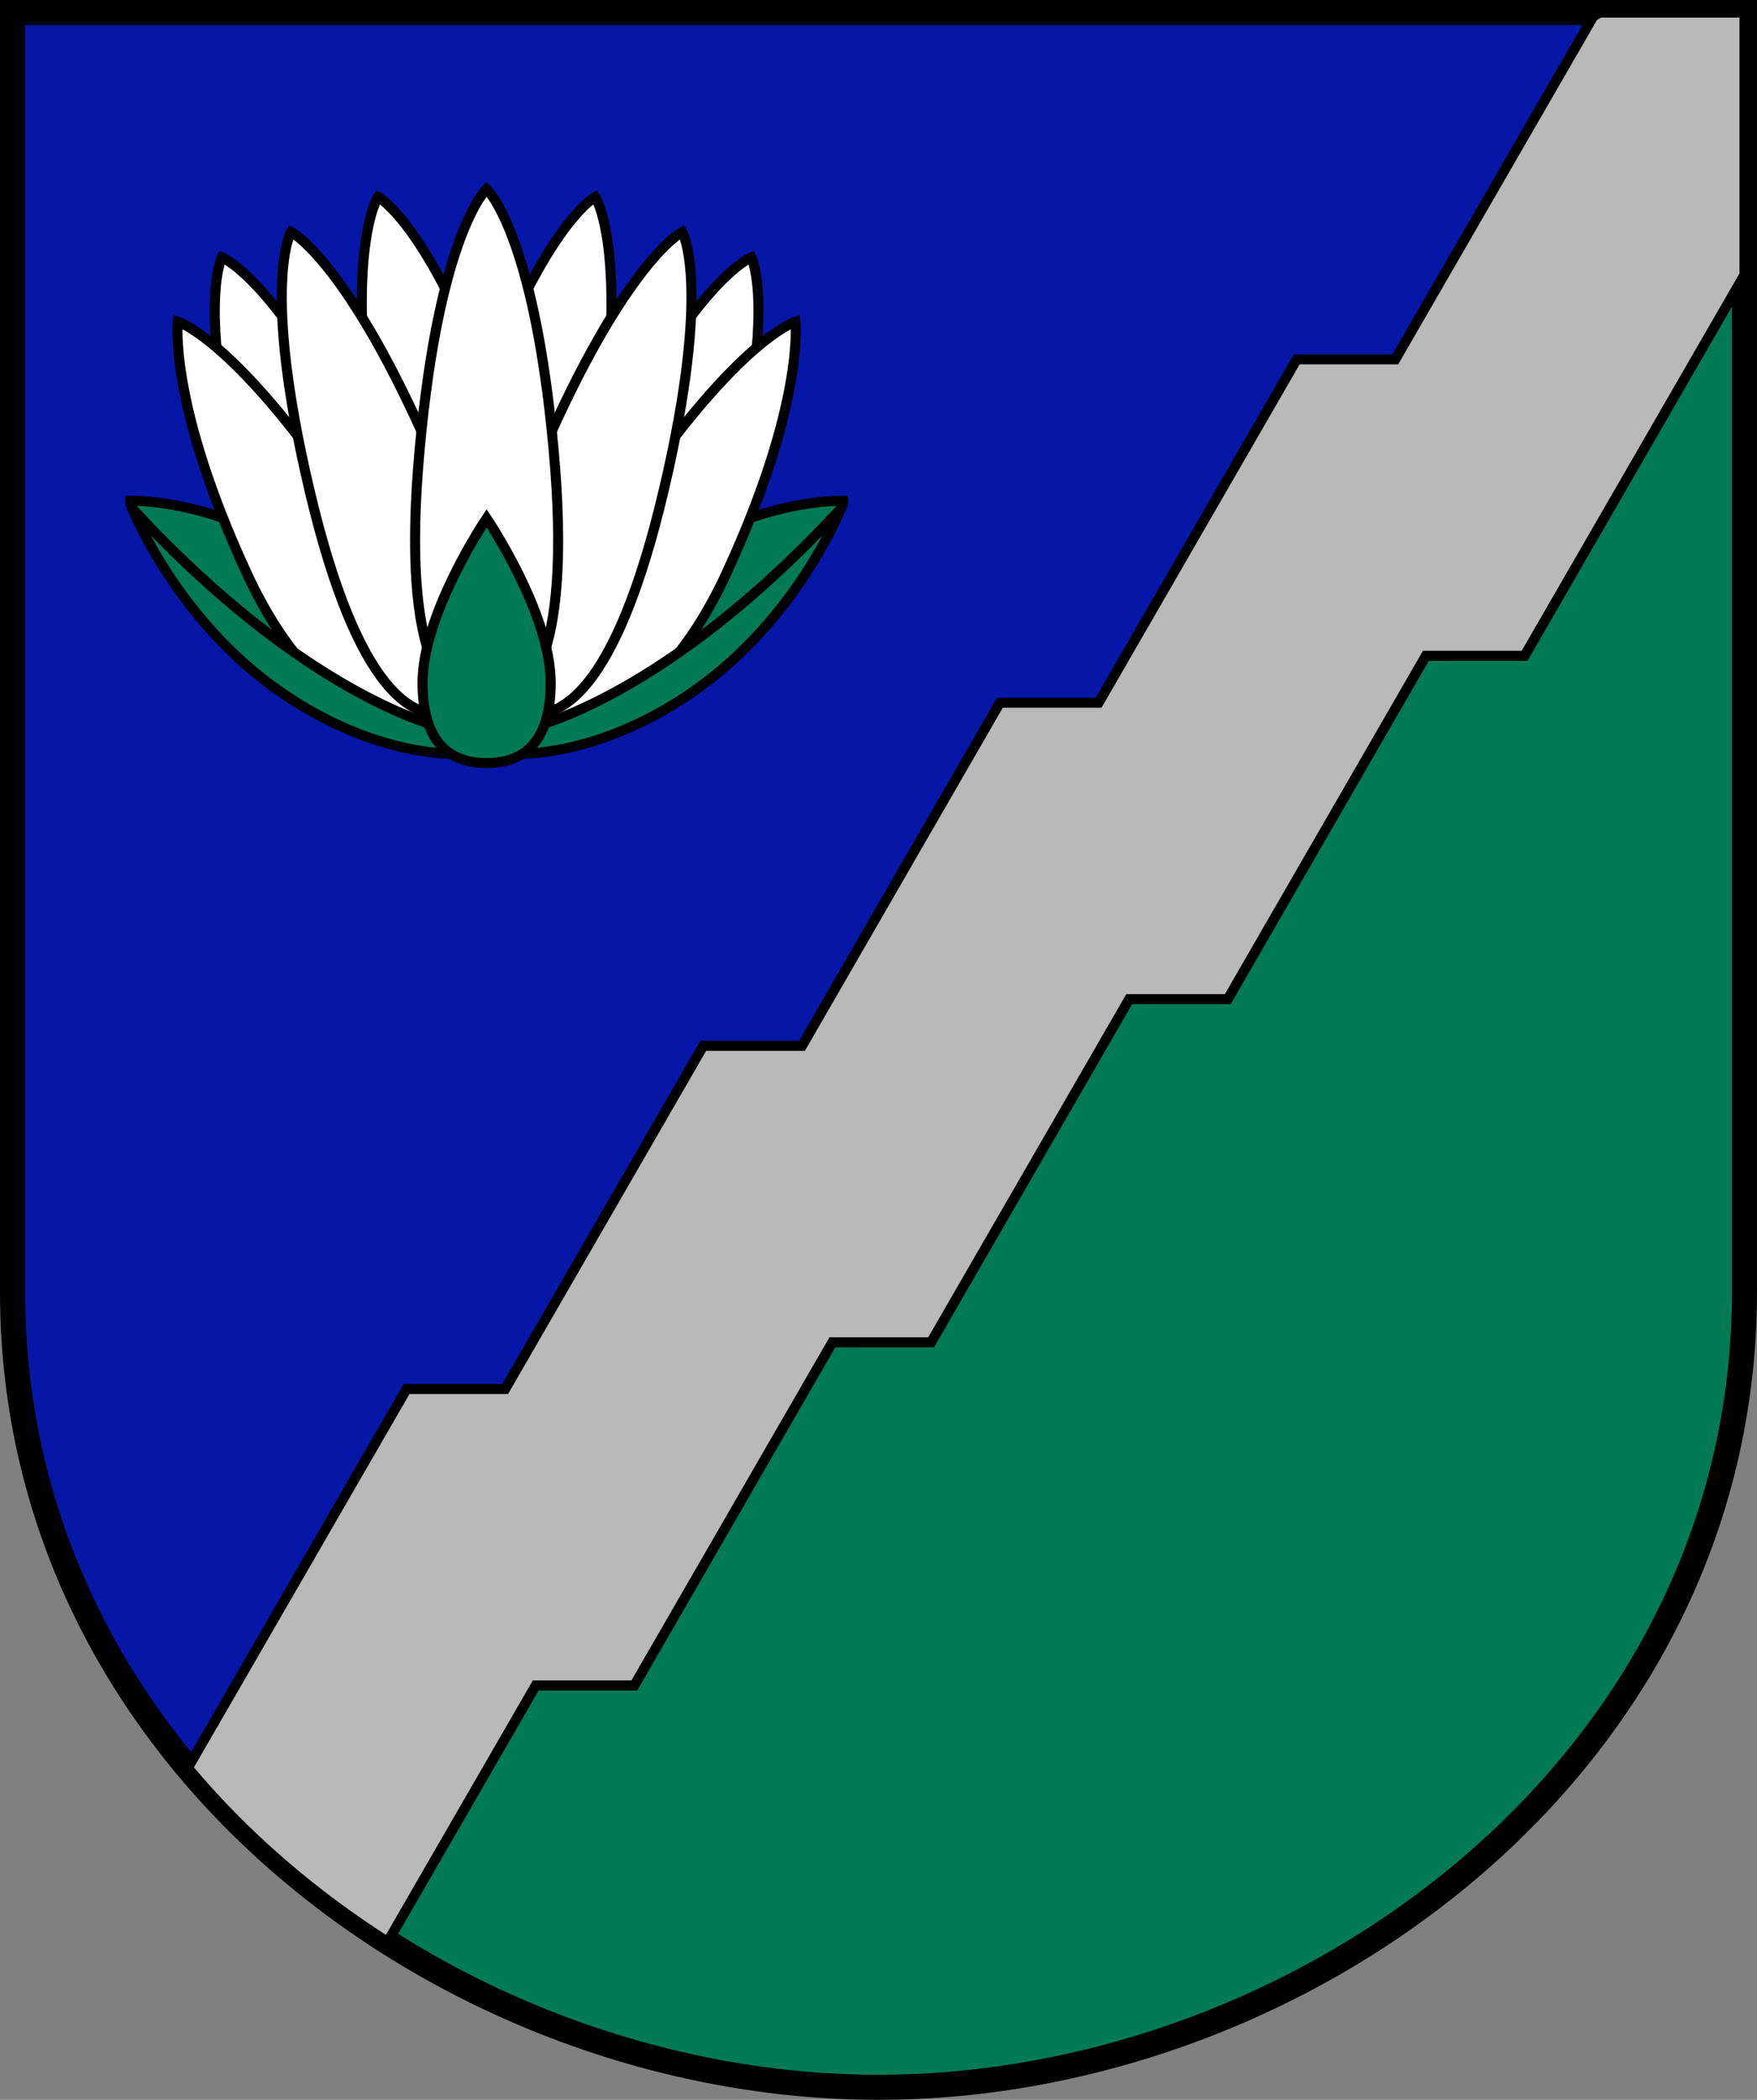 <?xml version="1.0" encoding="UTF-8" standalone="no"?>
<!-- Created with Inkscape (http://www.inkscape.org/) -->

<svg
   xmlns:dc="http://purl.org/dc/elements/1.1/"
   xmlns:cc="http://creativecommons.org/ns#"
   xmlns:rdf="http://www.w3.org/1999/02/22-rdf-syntax-ns#"
   xmlns:svg="http://www.w3.org/2000/svg"
   xmlns="http://www.w3.org/2000/svg"
   xmlns:sodipodi="http://sodipodi.sourceforge.net/DTD/sodipodi-0.dtd"
   xmlns:inkscape="http://www.inkscape.org/namespaces/inkscape"
   width="350.357"
   height="418.571"
   id="svg2"
   version="1.1"
   inkscape:version="0.48.5 r10040"
   sodipodi:docname="New document 1">
  <rect width="100%" height="100%" fill="#808080" stroke="none"/>
  <defs
     id="defs4" />
  <sodipodi:namedview
     id="base"
     pagecolor="#f6f3f1"
     bordercolor="#666666"
     borderopacity="1.0"
     inkscape:pageopacity="0"
     inkscape:pageshadow="2"
     inkscape:zoom="0.91295342"
     inkscape:cx="81.554442"
     inkscape:cy="235.26897"
     inkscape:document-units="px"
     inkscape:current-layer="g3839"
     showgrid="false"
     showborder="true"
     inkscape:window-width="1920"
     inkscape:window-height="1017"
     inkscape:window-x="-8"
     inkscape:window-y="-8"
     inkscape:window-maximized="1"
     inkscape:object-nodes="true"
     inkscape:snap-smooth-nodes="true"
     inkscape:snap-global="false"
     inkscape:showpageshadow="false"
     fit-margin-top="0"
     fit-margin-left="0"
     fit-margin-right="0"
     fit-margin-bottom="0" />
  <g
     inkscape:label="Layer 1"
     inkscape:groupmode="layer"
     id="layer1"
     transform="translate(-124.643,-128.434)">
    <path
       style="color:#000000;fill:#007955;fill-opacity:1;stroke:none;stroke-width:5;marker:none;visibility:visible;display:inline;overflow:visible;enable-background:accumulate"
       d="M 472.5,130.938 181.688,500.562 C 214.254,528.42 257.402,544.5 299.812,544.5 384.634,544.5 472.5,480.223 472.5,385.938 l 0,-255 z"
       id="path3865"
       inkscape:connector-curvature="0" />
    <path
       style="color:#000000;fill:#0616a7;fill-opacity:1;stroke:none;stroke-width:5;marker:none;visibility:visible;display:inline;overflow:visible;enable-background:accumulate"
       d="m 181.674,500.576 c -32.567,-27.857 -54.531,-67.5 -54.531,-114.643 0,-94.286 0,-255 0,-255 l 345.357,0 z"
       id="path3861"
       inkscape:connector-curvature="0"
       sodipodi:nodetypes="csccc" />
    <path
       sodipodi:nodetypes="cscscc"
       inkscape:connector-curvature="0"
       id="path3765"
       d="m 472.5,130.934 c 0,0 0,160.714 0,255 0,94.286 -87.857,158.571 -172.679,158.571 -84.821,0 -172.679,-64.286 -172.679,-158.571 0,-94.286 0,-255 0,-255 z"
       style="color:#000000;fill:none;stroke:#000000;stroke-width:5;stroke-linecap:butt;stroke-linejoin:miter;stroke-miterlimit:4;stroke-opacity:1;stroke-dasharray:none;stroke-dashoffset:0;marker:none;visibility:visible;display:inline;overflow:visible;enable-background:accumulate" />
    <path
       style="color:#000000;fill:#b9b9ba;fill-opacity:1;stroke:#000000;stroke-width:2;stroke-linecap:butt;stroke-linejoin:miter;stroke-miterlimit:4;stroke-opacity:1;stroke-dasharray:none;stroke-dashoffset:0;marker:none;visibility:visible;display:inline;overflow:visible;enable-background:accumulate"
       d="m 443.688,130.938 -1.312,0.719 -39.5,68.406 -19.656,0 -39.5,68.438 -19.688,0 -39.469,68.406 -19.688,0 -39.5,68.406 -19.656,0 -43.625,75.531 c 11.32,13.52 24.873,25.165 39.844,34.688 l 29.531,-51.125 19.656,0 39.5,-68.406 19.688,0 39.5,-68.406 19.656,0 39.5,-68.438 19.688,0 43.844,-75.938 0,-52.281 -28.812,0 z"
       id="path3786"
       inkscape:connector-curvature="0" />
    <g
       id="g3839">
      <path
         sodipodi:nodetypes="ccsccc"
         inkscape:connector-curvature="0"
         id="path3837"
         d="m 151.759,230.977 c -0.929,-1.017 -1.21,-2.178 -1.162,-2.759 0,0 13.215,-0.145 25.995,6.826 12.78,6.971 15.103,28.754 15.103,28.754 l -9.585,-1.743 c 0,0 -27.738,-22.655 -30.352,-31.078 z"
         style="color:#000000;fill:#007955;fill-opacity:1;stroke:#000000;stroke-width:2;stroke-linecap:butt;stroke-linejoin:miter;stroke-miterlimit:4;stroke-opacity:1;stroke-dasharray:none;stroke-dashoffset:0;marker:none;visibility:visible;display:inline;overflow:visible;enable-background:accumulate" />
      <path
         sodipodi:nodetypes="czccc"
         inkscape:connector-curvature="0"
         id="path3833"
         d="m 203.804,272.023 c -6.839,2.696 -18.393,-1.025 -29.459,-41.114 -11.066,-40.089 -5.456,-51.174 -5.456,-51.174 0,0 11.453,4.358 29.655,41.633 z"
         style="color:#000000;fill:#ffffff;stroke:#000000;stroke-width:2;stroke-linecap:butt;stroke-linejoin:miter;stroke-miterlimit:4;stroke-opacity:1;stroke-dasharray:none;stroke-dashoffset:0;marker:none;visibility:visible;display:inline;overflow:visible;enable-background:accumulate" />
      <path
         sodipodi:nodetypes="zczzz"
         inkscape:connector-curvature="0"
         id="path3809-1"
         d="m 173.806,242.603 c -15.593,-33.807 -13.707,-50.043 -13.707,-50.043 0,0 12.144,3.621 35.624,39.243 23.48,35.622 28.674,38.359 22.152,41.411 -6.522,3.052 -28.476,3.195 -44.069,-30.611 z"
         style="color:#000000;fill:#ffffff;stroke:#000000;stroke-width:2;stroke-linecap:butt;stroke-linejoin:miter;stroke-miterlimit:4;stroke-opacity:1;stroke-dasharray:none;stroke-dashoffset:0;marker:none;visibility:visible;display:inline;overflow:visible;enable-background:accumulate" />
      <path
         style="color:#000000;fill:#ffffff;stroke:#000000;stroke-width:2;stroke-linecap:butt;stroke-linejoin:miter;stroke-miterlimit:4;stroke-opacity:1;stroke-dasharray:none;stroke-dashoffset:0;marker:none;visibility:visible;display:inline;overflow:visible;enable-background:accumulate"
         d="m 223.846,263.446 c -7.108,1.874 -18.145,-3.18 -24.422,-44.292 -6.277,-41.112 0.598,-51.461 0.598,-51.461 0,0 10.861,5.674 24.555,44.83 z"
         id="path3831"
         inkscape:connector-curvature="0"
         sodipodi:nodetypes="czccc" />
      <path
         sodipodi:nodetypes="zczzz"
         inkscape:connector-curvature="0"
         id="path3809"
         d="m 186.347,226.125 c -9.686,-41.112 -3.669,-51.461 -3.669,-51.461 0,0 11.332,5.674 28.273,44.83 16.941,39.156 10.444,49.049 3.491,50.923 -6.953,1.874 -18.408,-3.18 -28.094,-44.292 z"
         style="color:#000000;fill:#ffffff;stroke:#000000;stroke-width:2;stroke-linecap:butt;stroke-linejoin:miter;stroke-miterlimit:4;stroke-opacity:1;stroke-dasharray:none;stroke-dashoffset:0;marker:none;visibility:visible;display:inline;overflow:visible;enable-background:accumulate" />
      <path
         sodipodi:nodetypes="csccc"
         inkscape:connector-curvature="0"
         id="path3835"
         d="m 151.033,229.815 c 0,0 8.78,22.22 29.626,36.596 20.846,14.377 37.758,12.199 37.758,12.199 l -5.809,-5.228 c 0,0 -26.721,-5.809 -61.575,-43.567 z"
         style="color:#000000;fill:#007955;fill-opacity:1;stroke:#000000;stroke-width:2;stroke-linecap:butt;stroke-linejoin:miter;stroke-miterlimit:4;stroke-opacity:1;stroke-dasharray:none;stroke-dashoffset:0;marker:none;visibility:visible;display:inline;overflow:visible;enable-background:accumulate" />
      <path
         style="color:#000000;fill:#ffffff;stroke:#000000;stroke-width:2;stroke-linecap:butt;stroke-linejoin:miter;stroke-miterlimit:4;stroke-opacity:1;stroke-dasharray:none;stroke-dashoffset:0;marker:none;visibility:visible;display:inline;overflow:visible;enable-background:accumulate"
         d="m 239.55,272.023 c 6.839,2.696 18.393,-1.025 29.459,-41.114 11.066,-40.089 5.456,-51.174 5.456,-51.174 0,0 -11.453,4.358 -29.655,41.633 z"
         id="path3853"
         inkscape:connector-curvature="0"
         sodipodi:nodetypes="czccc" />
      <path
         style="color:#000000;fill:#007955;fill-opacity:1;stroke:#000000;stroke-width:2;stroke-linecap:butt;stroke-linejoin:miter;stroke-miterlimit:4;stroke-opacity:1;stroke-dasharray:none;stroke-dashoffset:0;marker:none;visibility:visible;display:inline;overflow:visible;enable-background:accumulate"
         d="m 291.595,230.977 c 0.929,-1.017 1.21,-2.178 1.162,-2.759 0,0 -13.215,-0.145 -25.995,6.826 -12.78,6.971 -15.103,28.754 -15.103,28.754 l 9.585,-1.743 c 0,0 27.738,-22.655 30.352,-31.078 z"
         id="path3849"
         inkscape:connector-curvature="0"
         sodipodi:nodetypes="ccsccc" />
      <path
         style="color:#000000;fill:#ffffff;stroke:#000000;stroke-width:2;stroke-linecap:butt;stroke-linejoin:miter;stroke-miterlimit:4;stroke-opacity:1;stroke-dasharray:none;stroke-dashoffset:0;marker:none;visibility:visible;display:inline;overflow:visible;enable-background:accumulate"
         d="m 269.548,242.603 c 15.593,-33.807 13.707,-50.043 13.707,-50.043 0,0 -12.144,3.621 -35.624,39.243 -23.48,35.622 -28.674,38.359 -22.152,41.411 6.522,3.052 28.476,3.195 44.069,-30.611 z"
         id="path3855"
         inkscape:connector-curvature="0"
         sodipodi:nodetypes="zczzz" />
      <path
         sodipodi:nodetypes="czccc"
         inkscape:connector-curvature="0"
         id="path3857"
         d="m 219.509,263.446 c 7.108,1.874 18.145,-3.18 24.422,-44.292 6.277,-41.112 -0.598,-51.461 -0.598,-51.461 0,0 -10.861,5.674 -24.555,44.83 z"
         style="color:#000000;fill:#ffffff;stroke:#000000;stroke-width:2;stroke-linecap:butt;stroke-linejoin:miter;stroke-miterlimit:4;stroke-opacity:1;stroke-dasharray:none;stroke-dashoffset:0;marker:none;visibility:visible;display:inline;overflow:visible;enable-background:accumulate" />
      <path
         style="color:#000000;fill:#ffffff;stroke:#000000;stroke-width:2;stroke-linecap:butt;stroke-linejoin:miter;stroke-miterlimit:4;stroke-opacity:1;stroke-dasharray:none;stroke-dashoffset:0;marker:none;visibility:visible;display:inline;overflow:visible;enable-background:accumulate"
         d="m 257.007,226.125 c 9.686,-41.112 3.669,-51.461 3.669,-51.461 0,0 -11.332,5.674 -28.273,44.83 -16.941,39.156 -10.444,49.049 -3.491,50.923 6.953,1.874 18.408,-3.18 28.094,-44.292 z"
         id="path3851"
         inkscape:connector-curvature="0"
         sodipodi:nodetypes="zczzz" />
      <path
         style="color:#000000;fill:#007955;fill-opacity:1;stroke:#000000;stroke-width:2;stroke-linecap:butt;stroke-linejoin:miter;stroke-miterlimit:4;stroke-opacity:1;stroke-dasharray:none;stroke-dashoffset:0;marker:none;visibility:visible;display:inline;overflow:visible;enable-background:accumulate"
         d="m 292.322,229.815 c 0,0 -8.78,22.22 -29.626,36.596 -20.846,14.377 -37.758,12.199 -37.758,12.199 l 5.809,-5.228 c 0,0 26.721,-5.809 61.575,-43.567 z"
         id="path3859"
         inkscape:connector-curvature="0"
         sodipodi:nodetypes="csccc" />
      <path
         style="color:#000000;fill:#ffffff;stroke:#000000;stroke-width:2;stroke-linecap:butt;stroke-linejoin:miter;stroke-miterlimit:4;stroke-opacity:1;stroke-dasharray:none;stroke-dashoffset:0;marker:none;visibility:visible;display:inline;overflow:visible;enable-background:accumulate"
         d="m 208.317,218.1 c 3.94,-43.339 13.361,-51.99 13.361,-51.99 0,0 9.421,8.651 13.361,51.99 3.94,43.339 -5.809,51.409 -13.361,51.409 -7.552,0 -17.3,-8.07 -13.361,-51.409 z"
         id="path3803"
         inkscape:connector-curvature="0"
         sodipodi:nodetypes="zczzz" />
      <path
         style="color:#000000;fill:#007955;fill-opacity:1;stroke:#000000;stroke-width:2;stroke-linecap:butt;stroke-linejoin:miter;stroke-miterlimit:4;stroke-opacity:1;stroke-dasharray:none;stroke-dashoffset:0;marker:none;visibility:visible;display:inline;overflow:visible;enable-background:accumulate"
         d="m 234.457,264.572 c 0,-13.941 -12.78,-32.821 -12.78,-32.821 0,0 -12.78,18.879 -12.78,32.821 0,13.941 7.552,15.975 12.78,15.975 5.228,0 12.78,-2.033 12.78,-15.975 z"
         id="path3807"
         inkscape:connector-curvature="0"
         sodipodi:nodetypes="scszs" />
    </g>
  </g>
</svg>
